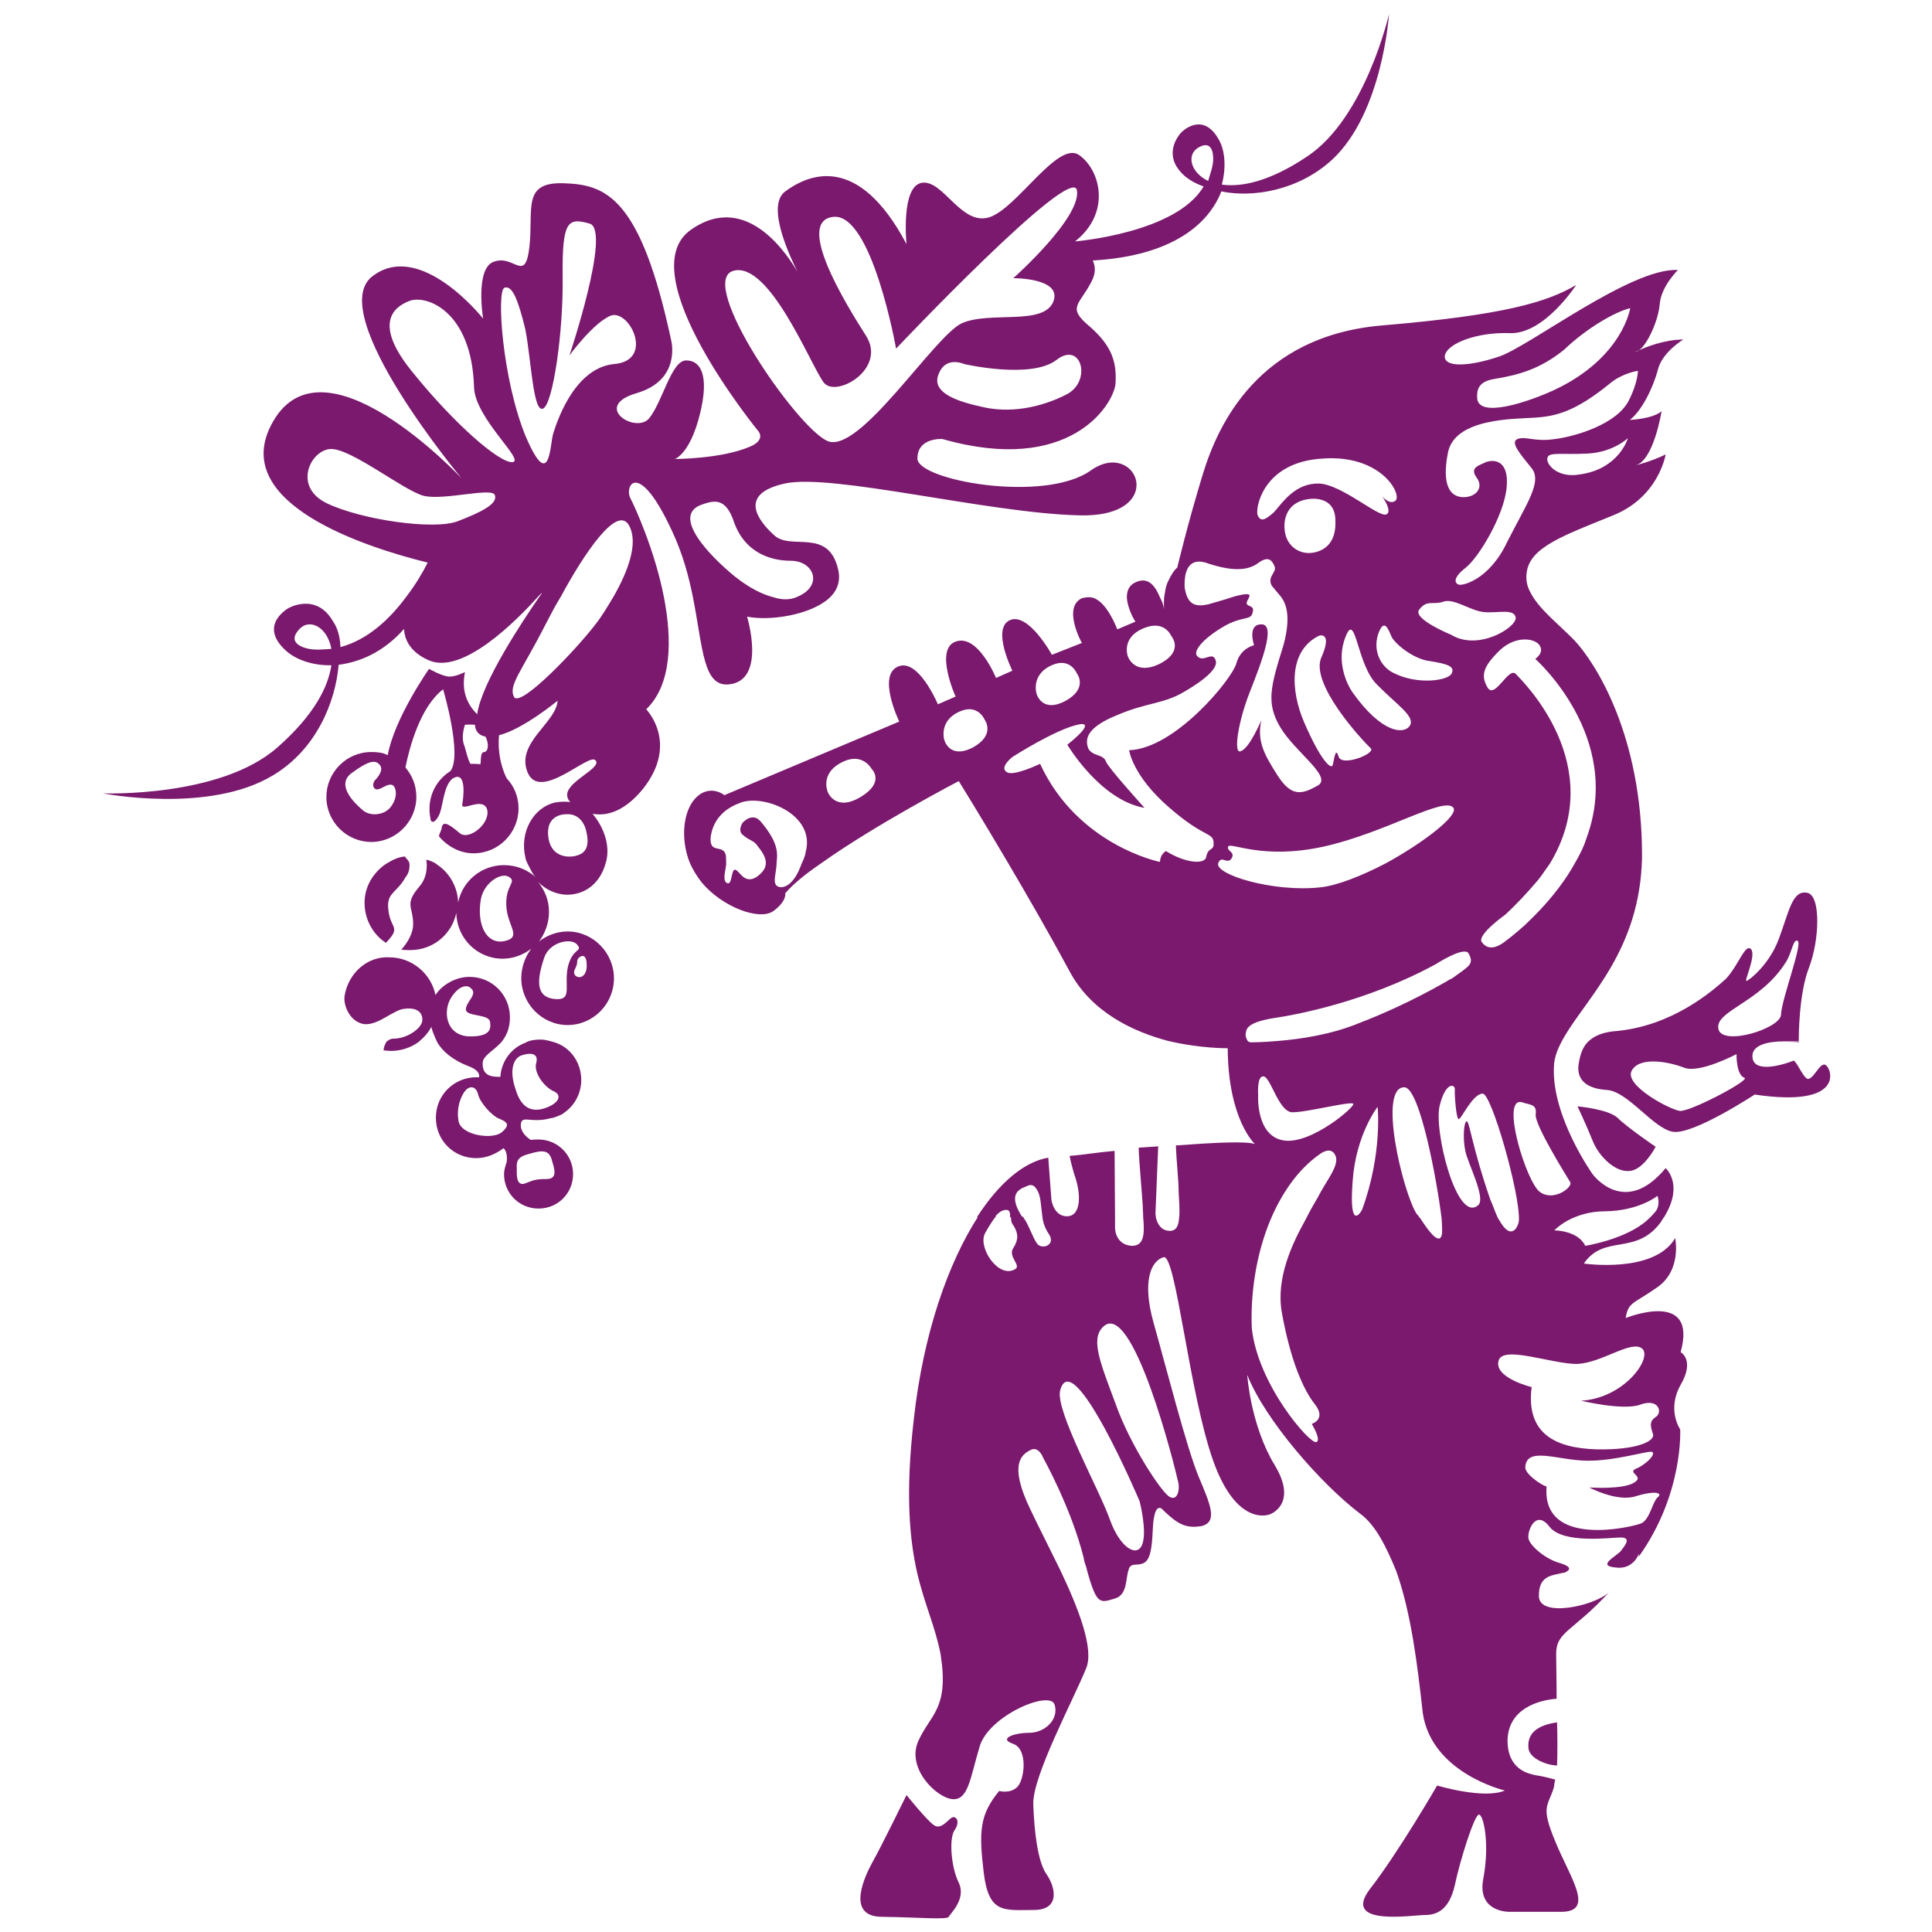 <?xml version="1.0" encoding="UTF-8"?>
<!-- Generator: Adobe Illustrator 25.2.1, SVG Export Plug-In . SVG Version: 6.00 Build 0)  -->
<svg xmlns:cc="http://creativecommons.org/ns#" xmlns:dc="http://purl.org/dc/elements/1.1/" xmlns:rdf="http://www.w3.org/1999/02/22-rdf-syntax-ns#" xmlns:svg="http://www.w3.org/2000/svg" xmlns="http://www.w3.org/2000/svg" xmlns:xlink="http://www.w3.org/1999/xlink" version="1.1" id="svg2" x="0px" y="0px" viewBox="0 0 566.9 566.9" style="enable-background:new 0 0 566.9 566.9;" xml:space="preserve">
<style type="text/css">
	.st0{fill:#7A196D;}
</style>
<g id="g10" transform="matrix(1.333,0,0,-1.333,0,793.701)">
	<g id="g12">
		<g>
			<g>
				<g id="g14">
					<g id="g28" transform="translate(345.549,380.288)">
						<path id="path30" class="st0" d="M47.9-14.2c1.3,0,2.6-0.1,2.6-0.1s0,0,0,0.1H47.9z M56.3-19.3c-1.1,0.7-2.4-2.6-3.6-3        c-1.1-0.7-2.9,4.5-3.6,3.9c-0.7-0.3-8.8-3.3-8.9,1c-0.1,2.6,3.7,3.3,6.8,3.3h3.4c0,1.1,0,10.3,2.2,16.1        C55,8.1,55.3,18,52.3,18.6c-3.3,0.7-4-4-6.2-9.9c-2-5.7-6.5-9.3-7.2-9.5c-0.6-0.1,2.2,5.6,1,7c-1.3,1.3-2.6-3.3-5.5-6.5        c-3.3-3-11.9-10.3-23.9-11.5C7.3-12,5.3-12.9,4-14.2l0,0c-1.1-1.1-1.7-2.7-2-4.6c-0.7-3.7,1.6-5.7,6.2-6        c4.6-0.3,10.2-8.5,14.5-9.2c4.5-0.7,18,8.2,18,8.2C60.9-28.8,57.6-19.9,56.3-19.3 M32.7-11.3c-0.7,4,9.3,5.7,14.9,14.7        c1.3,2,1.6,5.3,2.6,4.6c1-0.9-3.6-12.9-3.7-16.2C46.4-11.3,33.4-15.3,32.7-11.3 M24.2-29.4c-2.2,0.3-12.2,5.6-10.6,8.8        c1.7,3.3,8.3,2,11.6,0.7c3.4-1.3,11.5,3,11.5,3s-0.1-4.5,1.7-5.2C40.2-22.4,26.4-29.7,24.2-29.4 M13.3-42.6        c3,0.3,5.6,5.3,5.6,5.3S12.6-33,10.6-31s-8.9,2.6-8.9,2.6s1.9-4,3.3-7.5C6.4-39.5,10.2-43.1,13.3-42.6 M-2.8-173.5        c0.1,2.7,0.1,6.2,0,9.5c-4.3-0.6-6.6-2.4-6.3-5.6C-9-171.8-5.4-173.4-2.8-173.5 M15.2,138c-0.1-0.1-0.6-0.3-0.7-0.3        S14.6,137.8,15.2,138c1.9,1.3,4.3,6.6,4.6,10.2c0.3,3.9,4,7.5,4,7.5c-10.3,0.6-32.9-17-39.5-19.1c-6.6-2.2-12.2-2.4-11.8,0.3        c0.6,2.7,7.2,5.2,14.5,4.9c7.5-0.1,14.4,10.6,14.4,10.6c-6.3-3.7-15.5-6.6-42.7-8.9c-27.2-2.3-36.1-21.8-39.4-32.5        s-5.7-20.8-5.7-20.8s-0.9-0.6-2-3c-0.6-1.1-0.7-2.6-0.9-3.6l0,0c-0.1-1.6,0-2.7,0-2.7s-0.1,1.3-0.9,2.7l0,0        c-0.9,2.2-2.4,4.7-5.3,3.4c-1.6-0.7-2-2-2-3.4l0,0l0,0l0,0l0,0c0.1-2,1.3-4.5,1.9-5.3l-4-1.7c-0.3,0.7-2.4,6.2-5.5,7h-0.9h0.9        c-0.6,0.1-1,0.1-1.6,0l0,0c-0.1,0-0.3-0.1-0.6-0.1c-4.5-2-0.1-9.9-0.1-9.9L-114,71c0,0-5.2,9.5-9.3,7.6        c-4-1.9,0.6-11.1,0.6-11.1l-3.6-1.6c0,0-4,9.8-8.9,8c-4.7-1.7,0-12.1,0-12.1l-3.9-1.7c0,0-4.3,10.3-8.8,8.3        c-4.6-2,0.3-12.1,0.3-12.1l-38.5-16.2c0,0-2.4,2-5.2,0.3c-4-2.6-4.6-9.8-2.4-15.2l0,0c0.7-1.6,1.6-3,2.6-4.3        c4.6-5.5,12.8-8.5,15.8-6.3s2.6,3.9,2.6,3.9c1.7,2,4.5,4.3,7.9,6.6l0,0c11.9,8.5,30.3,18.1,30.3,18.1s4.9-7.9,10.9-18.1l0,0        c4.3-7.3,9.2-15.8,13.4-23.6C-105.4-7.7-96-12-88.4-14l0,0c7.2-1.7,13.1-1.6,13.1-1.6c0.1-15.8,6-21.1,6-21.1        c-2,0.7-9.1,0.3-17.4-0.3c0.1-3.4,0.6-7.6,0.6-10.2c0.1-2,0.3-4.3,0.1-5.7l0,0c-0.1-1.9-0.7-3-2.2-2.9        c-1.9,0.1-2.6,1.7-2.9,2.9l0,0c-0.1,0.7-0.1,1-0.1,1l0.6,14.7l-4.3-0.3c0.1-3.3,0.7-9.5,0.9-12.8c0-0.9,0.1-1.7,0.1-2.6l0,0        c0.3-3.4,0.3-6.3-2.6-6.2c-3.6,0.3-3.6,3.9-3.6,3.9v2.2l-0.1,14.8c-3.6-0.3-7-0.9-9.9-1.1c0.3-1.6,0.7-2.9,1-4        c1.6-4.3,1.6-9.3-1.6-9.3c-2.9,0-3.4,3.6-3.4,3.6l-0.7,9.3c-5.3-0.9-10.8-5.5-15.7-13.1h3.9c0.7,0.9,1.6,1.6,2.4,1.6        c1,0.1,1-0.7,1-1.6h2.7c-3.4,5.2-0.6,6.2,0.9,6.8c1.3,0.7,2,0,2.6-1.3c0.6-1.3,0.6-3.4,0.9-5.3l0,0c0.1-1.3,0.6-2.6,1.3-3.7        c1.9-2.6-1.3-3.7-2.4-2.4c-1,1.3-2,4.5-3,5.7c0,0.1-0.1,0.1-0.1,0.3h-2.7c0-0.7,0-1.3,0.6-2c1-1.7,1.1-3-0.1-4.9        c-1.3-1.9,2-3.9,0.3-4.7c-3.6-2-8.2,4.9-6.5,8c0.9,1.6,1.7,2.9,2.4,3.7h-3.9c-6.6-10.2-12.1-25.7-14.2-44.7        c-1.9-16.5-0.9-26.4,0.7-33.6l0,0c1.7-7.3,4-11.9,5.2-18.1c1.9-12.1-2.2-13.1-4.9-19.1c-2.7-6,4-12.5,7.5-12.8s3.9,4.6,6,11.6        c2,6.8,15.5,12.5,16.5,9.2s-2.2-6.2-5.6-6.2s-6.8-1.3-3.6-2.4c3.4-1.1,2.6-7.9,1-9.5s-4-0.9-4-0.9c-4.3-5.2-4.5-8.9-3.4-18        s4.5-8.2,10.8-8.2c6.3-0.1,4.9,5.2,3,7.9c-1.9,2.7-2.7,9.3-2.9,15.5c-0.1,6.2,8.8,22.8,11.6,29.7c1.9,4.3-1.7,13.4-5.7,21.8        l0,0c-2.4,4.9-4.9,9.8-6.6,13.4c-4.7,9.8-1.9,11.9,0,12.9c1.9,1.1,2.9-1.7,2.9-1.7s6.2-11.1,8.9-22c0.1-1,0.6-1.9,0.7-2.6l0,0        c2.2-8,2.9-7.3,6.3-6.3c2.7,0.9,2.2,4.5,2.9,6.3c0.1,0.7,0.7,1.1,1.3,1.1c2.7,0.1,3.7,0.6,4,7.6c0.3,7.3,2.4,4.3,2.4,4.3        c2.9-2.7,4.6-4,8.3-3.4c3.7,0.9,2,4.7-0.6,10.9c-2.6,6.2-7.3,24.6-9.9,33.8c-2.6,9.2-0.6,13.7,2.2,14.5        c2.7,0.7,5.6-29.9,10.9-44.8c5.3-14.9,12.5-11.8,12.5-11.8s6.3,2.2,1,10.9c-5.3,8.8-6,19.8-6,19.8c3.9-9.9,16.2-24,24.9-30.6        c3.3-2.4,5.7-7.2,7.9-12.6l0,0c3.3-9.2,4.7-21.1,5.7-30C-31.4-175-14.3-179-14.3-179c-4.6-2-14.9,1.1-14.9,1.1        s-8.5-14.7-14.8-22.8c-6.3-8.3,9.3-5.7,12.2-5.7c2.7,0,5.3,1.3,6.5,6.6c1.1,5.3,4.3,15.5,5.3,15.5s2.4-6.3,1-13.9        c-1.6-7.6,5.6-7.5,5.6-7.5h11.5c7.6,0,1.9,7.6-1.3,15.5c-3.3,7.9-1.6,7.6-0.3,11.9c0.1,0.6,0.1,1,0.3,1.7        c-2.2,0.6-2.7,0.7-4.5,1c-1.1,0.3-6,1-6,7.6c0.1,7,6.8,8.9,10.8,9.2c0,4-0.1,7.9-0.1,9.9c0,4.9,3.7,4.9,11.6,13.5        c-3.3-3-15.2-5.6-15.4-0.9c-0.1,4.7,2.9,4.6,5.2,5.2c0.3,0,0.7,0.1,0.9,0.3l0,0c1.1,0.6,0.6,1.3-1.9,2        c-2.9,0.9-6.2,3.7-6.5,5.3s1.6,6.5,4.6,2.6s13.5-2.4,15.7-2.4c2.4,0,1-1.7,0.1-2.9s-5.5-3.3-1.3-3.7c4-0.6,5.2,3,5.2,3v-0.6        c9.9,13.9,9.1,28,9.1,28s-3,4.3,0.1,9.8c3.2,5.5,0,7.2,0,7.2C28.3-68.5,12.3-75,12.3-75c0.6,3.6,1.6,3,7,6.8        s3.9,10.8,3.9,10.8C18.6-65.3,3.1-63,3.1-63c4.5,6.6,11.5,1.6,17,9.2c0.3,0.6,0.7,1,1,1.6l0,0c3.9,6.8,0,10.2,0,10.2        C12-53,5-43.3,5-43.3s-8.9,12.5-8.5,23.4c0,2.4,1,4.6,2.4,7l0,0c5.2,8.8,16.5,19,17,39.1l0,0c0,0.1,0,0.6,0,0.7        C15.9,53.2,5.7,69.2,1,74.2c-3.6,3.7-8,7-9.8,10.8l0,0c-0.6,1.1-0.9,2.6-0.7,4c0.6,5.7,8.3,8.3,18.8,12.6        c10.3,4,11.8,13.5,11.8,13.5c-3.3-1.6-6.6-2.4-6.6-2.4c4,1.1,5.7,11.9,5.7,11.9c-2-1.7-7-1.9-7-1.9c2.6,1.9,5.2,7.2,6.2,11.1        c1,3.9,5.6,6.6,5.6,6.6C20.9,140.4,16.6,138.7,15.2,138 M-94.7-115.3c0,0,1.7-6.5,0.6-9.5s-4.9-0.9-7.2,5.6        c-2.3,6.5-11.9,23.7-10.9,28.2C-109.5-80.4-94.7-115.3-94.7-115.3 M-86.3-110.7c0.6-1.9,0-4.6-1.7-3.7        c-1.7,0.7-8.8,11.5-11.9,20.3c-3.3,8.9-5.6,14.2-3,17C-96.3-69.9-86.7-108.7-86.3-110.7 M-168.2,27.6c-0.1-1-0.6-1.9-0.9-2.6        l0,0c-2-5.7-4.9-5.6-5.6-4.7c-0.7,0.9,0,2.6,0.1,4.7l0,0c0,0.6,0.1,1,0.1,1.7c0.1,2.9-2,5.7-3.6,7.6c-1.9,2.2-4-0.3-4-0.3        s-1.1-1.6,0-2.6c1.9-1.6,2.4-1.1,3.4-2.6c1.3-1.6,1.9-2.9,1.7-4l0,0c-0.1-1-0.9-1.9-2-2.7c-2.7-1.7-3.7,1.3-4.7,1.6        c-1,0.1-0.6-3.7-1.9-2.9c-0.9,0.6-0.3,2.4-0.1,4l0,0c0,0.7,0,1.6-0.1,2.2c-0.7,2.4-3.7,0-3.3,4c0.6,4,3.3,6.2,6.2,7.3        C-177.9,40.6-165.9,36-168.2,27.6 M-156.1,39.7c-5.5-3.3-7.2,1-7.2,1s-2,4.3,3.4,6.8c4.3,2,6.2-1.6,6.2-1.6        S-150.6,43-156.1,39.7 M-131.4,50.6c-5.2-2.7-6.3,1.7-6.3,1.7s-1.3,4.3,3.6,6.3c3.9,1.6,5.3-1.9,5.3-1.9        S-126.3,53.4-131.4,50.6 M-4.9,114.4c0.3,1.3,3.3,0.6,8.9,0.9c5.6,0.3,8.8,3.4,8.8,3.4s-1.9-6.8-10.6-8        C-2.8,109.8-5.4,113.1-4.9,114.4 M1.1,25.1c-2.7-4.9-6.6-9.5-11.1-13.7c0,0-2.2-2-4.5-3.7c-2.4-1.7-3.9-1.3-4.9,0.1        c-1,1.6,5.2,6,5.2,6c2.6,2.4,4.9,4.9,7.2,7.6c0.9,1.1,1.7,2.4,2.6,3.6l0,0c13.1,21.7-6,40.2-7.5,41.8c-1.6,1.6-4.6-5.7-6.2-3        c-1.6,2.7-0.9,4.7,2.7,8.2c3.6,3.4,7.9,2.6,8.8,1c1-1.6-1-2.9-1-2.9S11.9,52.9,3.7,30.7C3,28.5,2.1,26.8,1.1,25.1z         M-28.6-28.1c1.3,5.2,3.4,4.6,3.3,3.4c-0.1-1,0.3-6.8,0.9-6.5c0.7,0.3,3,5.5,5.2,5.6c1.9,0.3,8.3-22.1,8-27.9l0,0v-0.1        c-0.1-1.1-1.6-4.7-4.3,0.1l0,0c-0.7,1-1.1,2.6-2,4.6c-4,11.5-4.6,17.4-5.2,17.2c-0.6-0.1-0.9-3.6-0.3-6.5        c0.6-2.9,4.5-10.2,2.9-11.9C-24.9-54.5-30.1-33.3-28.6-28.1 M0.1-45.1c0.6-1.1-3.6-4.3-6.6-2.2c-3,1.9-8.9,21.1-4,19.8        c1.6-0.6,3.3-0.3,3-2.6C-7.9-32.3-0.6-43.9,0.1-45.1 M-3.4-55.7c0,0,1,1.1,3,2.2l0,0c1.9,1,4.6,2,8.2,2        c7.5,0.1,11.5,3.4,11.5,3.4s0.7-1.7-0.3-3.3c-0.6-0.7-1.1-1.3-1.9-2l0,0c-4.7-4.3-13.7-5.7-13.7-5.7        C1.8-55.7-3.4-55.7-3.4-55.7 M18.9-96.8c-1.6-1-1-2.4-0.6-3.7c0.6-1.6-3.6-3.6-12.5-3.4c-8.9,0.3-15.5,3.4-14.2,13.7        c0,0-8.2,2-7.3,5.7c0.7,3.7,11.9-0.7,17.4-0.6c5.5,0.3,11.8,5.3,14.2,3.4c2.4-1.9-3.7-10.9-13.4-11.5c0,0,9.1-2.2,12.9-0.9        C19.6-92.5,20.5-95.8,18.9-96.8 M-9.8-108c0.1,4.9,7,1.7,13.5,1.6s13.9,2.4,14.5,1.9c0.7-0.7-1.7-2.9-3.7-3.7        c-1.9-0.9,2-1.6-0.3-3c-2.4-1.6-9.9-1.1-9.9-1.1s6.2-3.3,10.3-1.9c4.3,1.3,6,0.7,4.7-0.3c-1.1-1-1.7-4.9-3.6-5.7        s-22-5.6-20.8,8.2C-4.9-112.5-9.5-109.9-9.8-108 M-36.4-24.2c3.4-0.1,7.2-20.7,8.2-29l0,0c0.1-1.6,0.1-2.6,0.1-3        c-0.3-3-2.6-0.3-4.7,3l0,0c-0.3,0.3-0.6,0.9-0.9,1.1C-36.8-47.2-42.3-24.1-36.4-24.2 M-47.8-44.9c0.7,10.3,5.5,16.4,5.5,16.4        s1.1-10.3-3.4-22.6C-46.3-52.3-48.6-55.4-47.8-44.9 M-63-35.9c-6.2,1-5.6,10.1-5.6,10.1s-0.3,4,1.1,4c1.6,0.1,3.3-7.6,6.3-7.9        c3-0.1,12.5,2.4,13.5,1.9C-46.7-28-56.8-36.9-63-35.9 M-65.9-53.4L-65.9-53.4c2.4,5.7,6,11.1,10.9,14.5c0,0,2.4,1.9,3.4-0.3        c1-2.2-2-5.5-3.9-9.3c-0.6-1-1.6-2.7-2.7-4.9l0,0c-2.9-5.2-6.5-12.8-5.2-20.3c1.9-10.6,4.7-17,7.3-20.3        c2.6-3.3-0.7-4.3-0.7-4.3s2.2-3.6,1-4c-1.3-0.6-12.9,12.6-14.2,25.1C-70.3-70.1-69.2-61.3-65.9-53.4 M-71.3-12.2        c0.1,1,0.6,2.4,6.6,3.3c4,0.6,19.8,3.4,35.2,11.8c0,0,6.2,4,7.2,2.4c1.3-2.4,0.3-2.7-3.7-5.6l-0.3-0.1l-1-0.6        C-35-5.4-42-8.4-46.2-10c-6.2-2.6-13.1-3.6-18-4l0,0c-3.3-0.3-5.6-0.3-6-0.3c-0.1,0-0.6,0.1-0.7,0.3l0,0        C-71.2-13.6-71.5-12.7-71.3-12.2 M-77.4,25.1c0.7,1.9,1.9-0.3,2.9,1c1,1.6-1.1,1.6-0.7,2.7c0.6,1,7.6-3,21.1,0        s26.6,11.2,28.5,8.5c1.1-1.7-6.5-7.6-14.9-12.2l0,0c-5.2-2.7-10.6-4.9-14.5-5.3C-65.3,18.7-78.1,22.6-77.4,25.1        C-77.4,24.9-77.4,24.9-77.4,25.1L-77.4,25.1z M-43.9,50.5c1.6-1.1-6.3-4.3-7-1.9c-0.7,2.4-1-1-1.3-1.9c-0.3-1-2.6,0.9-6.3,9.5        c-3,7-3.4,15.7,3.3,19c0,0,3,1,0.6-4.6C-57.5,64.9-45.7,52.2-43.9,50.5 M-57.2,93.4c-2.9-0.1-5.5,2-5.6,5.6        c0,0-0.6,5.6,5.5,6.3c0,0,5.6,0.9,5.7-4.6C-51.3,95.3-54.4,93.6-57.2,93.4 M-49.3,75.1c2.2,5.5,2.4-6.2,6.8-10.6        c4.5-4.6,8.5-7,7.3-9.1c-1.3-2-6.2-1.7-12.6,7.3C-49,64.4-51.6,69.6-49.3,75.1 M-111.1,60.8c-5.2-2.7-6.3,1.7-6.3,1.7        s-1.3,4.3,3.6,6.3c3.9,1.6,5.3-1.9,5.3-1.9S-105.9,63.6-111.1,60.8 M-90.3,69c-5.6-2.7-7,1.7-7,1.7s-1.6,4.3,3.9,6.3        c4.3,1.6,5.7-1.9,5.7-1.9S-84.8,71.8-90.3,69 M-68.6,91.2c2.2,1.6,3,0.7,3.6-0.7c0.6-1.4-1.7-2.2-0.6-4.3        c0.6-0.7,1.1-1.3,2-2.4l0,0c1.3-1.7,2.2-4.6,0.6-10.6c-2.9-9.3-3.9-12.8-0.7-18.2c3.3-5.5,11.6-10.9,8.2-12.8        c-3.4-1.9-5.7-2.6-8.8,2.2c-3,4.7-4.6,7.6-3.6,12.2c0,0-2.6-6.2-4.5-6.8c-1.7-0.9-0.7,6.3,2,13.1c2.6,6.6,5.7,14.7,2.6,14.8        c-3.3,0.1-1.7-4.6-1.7-4.6s-3-0.6-3.9-4c-0.9-3.4-13.5-18.8-23.6-19.1c0,0,0.7-5.6,8.8-12.6c8-7,9.8-5.3,9.8-8        c0-1.6-1.1-0.7-1.6-2.7c-0.1-2-4.6-1.6-8.9,1.1c0,0-1.3-0.7-1.3-2.4c0,0-18.1,3.6-26.4,21.6c0,0-5.6-2.7-7.2-1.9        c-2,1,1.1,3.4,1.1,3.4s9.8,6.3,14.8,7.2c0,0,4,0.9-2.7-4.5c0,0,7.2-12.2,17-13.9c0,0-8,8.8-8.5,10.2c-0.6,1.7-3,1.1-3.9,2.9        c-0.7,1.9-0.6,4.5,6.3,7.3c6.8,2.9,10.2,2.4,14.9,5.2c4.6,2.7,7.6,5.3,6.8,7c-0.7,1.9-2.6-0.6-3.9,0.7c-1.3,1,1.1,3.9,5.5,6.5        c4.3,2.6,6.3,1.3,6.6,3.3c0.6,2-2.4,0.7-0.9,3c0,0.1,0.1,0.1,0.1,0.3l0,0c0.6,1-1.3,0.7-3.7,0l0,0c-1.7-0.6-3.7-1.1-5.3-1.6        c-2.7-0.6-3.9,0.1-4.6,1.6l0,0c-0.3,0.7-0.6,1.7-0.6,2.7c0,2.7,0.7,6.5,5.5,4.6C-74,89.3-70.7,89.6-68.6,91.2 M-38.4,104.9        c-1.3-1-2.9,1-2.9,1s2.4-3.4,0.9-4c-1.7-0.7-9.8,6.6-14.8,6.8c-5.2,0.1-7.9-4-9.9-6.3c-2.2-2-3-2-3.6-0.7        c-0.6,1.3,1,11.8,14.4,12.5C-41.3,115.1-36.8,106.1-38.4,104.9 M-30.7,69.6c3.6-0.6,5.5-1.1,4.7-2.7        c-0.7-1.6-7.5-2.6-12.8,0.1c-2.7,1.3-4.6,4.7-3.4,8.5c1.3,3.7,2.2,1.3,3-0.6C-38.1,73-34,69.9-30.7,69.6 M-18.9,80.4        c3-0.3,6.8,0.9,7-1.3c0-2.2-8.3-7.3-14.2-3.7c0,0-8.8,3.6-7,5.6c1.7,2.2,3,0.9,5.3,1.7S-21.9,80.7-18.9,80.4 M13.3,147.3        c0,0-1.6-10.9-16.7-18c-5.6-2.6-17-6.5-17-1.6c0,1.3,0,3.4,3.7,4c5.5,0.9,10.2,2.2,15.5,6.5C3.8,143,10.2,146.6,13.3,147.3         M15,133.5c0,0,0-2.6-2-6.5c-2.6-5.2-11.6-7.9-16.2-8.5c-4.6-0.7-6.5,0.7-8.3,0c-1.7-0.7,0.6-3.3,3-6.3c2.6-3-1-7.9-5.3-16.4        c-4-8.5-10.2-9.8-10.8-9.3c-0.6,0.3-1.3,1.3,1.6,3.6c2.9,2.2,8.5,11.5,9.1,17.7c0.6,6.3-3,6.2-4.6,5.6c-1.3-0.7-3.7-1.1-2-3.4        c1.6-2.2-0.1-4.3-2.9-4.3s-4.9,2.4-3.4,9.9c1.6,7.5,14.5,7.3,19.1,7.6c4.6,0.3,8.9,1.3,16.5,7.5C11.7,133.1,15,133.5,15,133.5         M-52.3,180c11.1,10.3,12.5,32,12.5,32s-5.2-22.8-18-31.3c-8.2-5.5-14.4-6.8-18.8-6.2c1,3.7,0.7,7.5-0.6,9.8        c-3.6,6.6-8.3,1.7-8.3,1.7s-4.5-4.5,0.3-9.2c1-1,2.6-2,4.6-2.7c-6-10.3-28.3-12.1-28.3-12.1c8,6.3,5.6,15.7,0.9,19        c-4.7,3.3-13.7-11.8-19.8-13.7c-6.2-1.9-10.1,8.3-14.8,7.6c-4.7-0.7-3.4-13.5-3.4-13.5c-10.8,20.4-21.8,15.2-26.7,11.6        c-4.5-3.3,1.6-15.4,2.7-17.7c-1.6,2.7-10.8,18.1-23.4,9.3c-13.8-9.5,14.8-44.4,14.8-44.4s1.7-1.9-1.9-3.4        c-6.3-2.7-16.5-2.7-16.5-2.7s3.3,1,5.5,9.8c2.2,8.8,0.1,11.9-3,11.9c-3.3,0-5.2-9.2-8.2-12.8c-3-3.4-12.6,2.7-2.7,5.6        c9.9,2.9,7.6,11.6,7.6,11.6c-6.8,31.8-14.5,34.3-23.7,34.6c-9.2,0.3-6.6-5.7-7.5-13.9c-0.9-8.2-3.3-1.9-7.6-3.3        c-4.5-1.1-2.6-12.6-2.6-12.6s-13.8,17.5-24.4,9.3c-10.6-8.2,19.7-44.5,19.7-44.5s-31.2,33.5-42.1,11.5        c-8.5-17.1,20.8-26.6,34.6-30c-1.1-2.2-2.7-4.9-4.7-7.5l0,0c-3.6-4.9-8.5-9.5-14.5-11.1c-0.1,2.4-0.7,4.3-1.6,5.6        c-3.7,6.5-9.8,3-9.8,3s-6.8-3.7-0.7-9.3c2-1.9,5.7-3.4,10.1-3.3c-0.7-4.7-3.7-10.9-11.9-18.1c-12.6-11.1-38.4-10.1-38.4-10.1        s23.4-4.6,37.5,4c9.5,5.7,13.7,16.1,14.4,24.3c4.6,0.6,9.8,2.7,14.4,7.9c0.1-2.7,1.7-5.2,5.2-6.8c7.5-3.7,19.8,8.9,24.3,13.9        l0,0c1,1.1,1.1,1.1,0.3,0l0,0c-3.6-5.2-12.8-19-13.7-25.9c-1.9,1.9-3.6,4.7-2.7,9.3c0,0-1.9-1-3.4-1s-4.5,1.7-4.5,1.7        s-7.6-10.8-9.1-19c-1.1,0.6-2.4,0.7-3.6,0.7c-5.5,0-9.9-4.5-9.9-9.9c0-5.5,4.5-9.9,9.9-9.9s9.9,4.5,9.9,9.9        c0,2.6-0.9,4.7-2.4,6.5c0.9,4.5,3.3,13.4,8.3,17.2c0,0,4.3-14.5,1.6-18c-2.7-1.7-4.6-4.7-4.6-8.3c0-0.9,0.1-1.7,0.3-2.6        c0.6-0.9,1.6,0.6,2,1.7c0.7,2,0.9,6,2.7,7.5c3.4,2.2,2.4-4.7,2.2-5.7c-0.1-1.6,4.6,1.9,5.5-1.1c0.7-3-3.9-6.8-6-5.2        c-2,1.7-3.7,3-4,1.3c-0.1-0.9-0.6-1.3-0.6-2c1.9-2.2,4.6-3.7,7.6-3.7c5.5,0,9.9,4.5,9.9,9.9c0,2.6-1,4.9-2.6,6.6        c0,0-2.2,3.9-1.7,9.5c5.3,1.3,12.9,7.6,12.9,7.6c-0.3-4.9-9.3-9.3-6.6-15.8s13.4,4.3,14.9,2.7c1.7-1.6-6-4.5-6.2-7.5        c0-0.6,0.1-1.1,0.7-1.7c-1,0.1-2.2,0.1-3.3-0.1c-4.9-1.1-7.9-6.6-6.6-12.1c0.1-0.6,0.3-1,0.6-1.6l0,0c0.6-1.1,1-2.2,1.9-3        c-1.9,1.9-4.5,2.9-7.2,2.9c-4.9,0-9.1-3.4-10.1-8.2c-0.1,3.4-1.9,6.5-4.6,8.3l0,0c-0.7,0.6-1.6,0.9-2.4,1.1        c0-0.3,0.1-0.7,0.1-1.1l0,0c0-1.6-0.3-3.3-1.7-4.9c-3.3-3.9-1.3-4.3-1.3-8.2c0-1.9-1.1-3.9-2.6-5.6c0.7-0.1,1.3-0.1,2-0.1        c4.9,0,9.1,3.4,10.1,8.2c0.1-5.6,4.6-10.1,10.2-10.1c2.4,0,4.6,0.9,6.3,2.2c-1.3-1.7-2.2-4-2.2-6.5c0-5.6,4.6-10.3,10.2-10.3        c5.6,0,10.2,4.6,10.2,10.3c0,5.6-4.6,10.3-10.2,10.3c-2.4,0-4.6-0.9-6.3-2.2c1.3,1.7,2.2,4,2.2,6.5c0,2.6-0.9,4.7-2.4,6.6        c2.2-2.2,5.3-3.3,8.3-2.6c3.3,0.7,5.6,3.3,6.5,6.5l0,0c0.6,1.7,0.6,3.7,0.1,5.6c-0.6,2.2-1.6,3.9-2.9,5.5        c3.3-0.6,7.2,0.7,11.1,5.5c8,10.1,0.7,17.5,0.7,17.5c5.7,5.5,5.7,15.4,3.9,24.7l0,0c-2,10.3-6.5,20.1-7.3,21.6        c-1.6,2.7,1.6,9.3,9.2-7.3c2.2-4.7,3.6-9.8,4.5-14.4l0,0c2.2-11.1,2.2-19.8,8-19.1c8.2,0.9,3.9,14.9,3.9,14.9        c4.9-1,13.8,0.3,18,4l0,0c1.9,1.7,2.7,3.9,2,6.6c-2.2,8.9-10.2,4-13.9,7.2c-3.7,3.3-8.2,9.2,2.2,11.5s44.7-6.5,64.7-7        c20-0.6,12.9,17.1,2.7,9.9c-10.2-7.3-38.2-2.2-38.2,2.6c0,4.7,5.5,4.3,5.5,4.3c28-8,37.6,7.5,38.1,12.1        c0.3,4.6-0.6,8.2-5.6,12.6c-5.2,4.3-2.4,4.7,0.3,9.9c1,1.9,0.9,3.4,0.3,4.7c17.7,1,25.6,8.2,28.3,15.2        C-69.9,171.6-59.8,173.1-52.3,180 M-218.5,3.4c0,1.1,1.1,1.3,1.1,1.3s1,0.3,1-2c0.1-2.4-1.6-3.3-2.6-2.2        C-219.6,1.5-218.5,2.1-218.5,3.4 M-225.8,4.2c1.1,3.6,6,4.6,7.3,3c1.3-1.6-0.9-0.6-2-4.7c-1-4.3,1.1-7.5-2.7-7.3        C-227.4-4.5-227.6-1.2-225.8,4.2 M-234.1,15.9c0.1-4.5,3.6-7-0.3-7.9s-6.3,3.3-5.3,9.2c0.7,3.7,4.5,6,6.2,4.9        C-231.7,21-234.3,20.3-234.1,15.9 M-218.6,26.8c-2-0.6-6-0.3-6.3,4.6c-0.3,4.9,4.3,4.5,4.3,4.5s2.7,0.3,3.9-3        C-215.6,29.2-216.4,27.4-218.6,26.8 M-259.4,37.7c-1.3-2-4.6-2.4-6.3-0.9c-1.9,1.6-6,5.6-2.4,8.2c3.7,2.7,5.2,3,6.2,1.7        c1-1.3-1.1-3.3-1.1-3.3s-0.9-1.1,0-1.9c0.9-0.6,2.4,1.1,3.6,0.9C-258.4,42.3-257.8,39.9-259.4,37.7 M-238.9,49.6        c-1,0-0.7-1.7-0.9-2.7c-0.7,0.1-1.3,0.1-2.2,0.1c-0.6,1-0.9,2.6-1.3,3.9c-0.9,2,0.1,4.7,0.1,4.7s0.9,0.1,2.2,0        c0-0.3,0.1-0.6,0.1-0.7c0.3-1.1,1.1-1.7,2.2-1.9C-237.9,51.6-238,49.8-238.9,49.6 M-272.6,72.3c-1.6-0.1-3.3-0.3-4.9,0        c0,0-5.7,0.9-1.9,4.6C-277.2,78.9-273.5,77.1-272.6,72.3 M-236.6,106.1c0.6-1.9-3-3.7-8.2-5.7c-5.2-2-21.3,0.3-28.9,4        c-7.5,3.7-3.4,11.8,1,11.9c4.5,0.1,16.1-9.2,20.4-10.3C-247.8,104.9-237,108-236.6,106.1 M-232.8,113.4        c-2.9-0.1-12.6,8.3-21.6,19.4c-9.1,10.9-4.7,14.7-1,16.1c3.7,1.4,13.7-2.2,14.2-19C-241,123-229.7,113.6-232.8,113.4         M-210.4,135c-9.1-0.9-12.9-13.8-13.4-15.4c-0.7-2.4-0.7-12.9-6-0.6c-5.2,12.6-6.5,32.2-4.7,32.8c1.7,0.6,3-2.6,4.6-9.2        c1.3-6.8,1.7-18.4,3.9-17.4c2.2,1,4.5,17.1,4.3,29.2c-0.1,12.1,1.1,12.9,6,11.5c4.7-1.6-4.5-29-4.5-29s5.3,7.3,9.2,8.8        C-206.8,146.9-201.5,135.7-210.4,135 M-207.1,99.5c2.2-3.9-0.3-10.3-3.4-15.7l0,0c-1.3-2.2-2.7-4.5-3.9-6        c-4-5.3-16.5-18.5-18-16.1c-1.3,2.6,1.6,5.5,7,16.1c1,1.9,2,3.9,3.3,6l0,0C-216.9,93.4-209.7,104.1-207.1,99.5 M-171.5,91.7        c5.2,0,7.3-5.6,1.3-8l0,0l0,0c-1.6-0.7-3.4-0.6-5.2,0l0,0c-5.2,1.3-10.1,6-10.1,6s-13.1,11.1-6,14.2c3,1.1,5.7,2,7.6-3.9        C-181.7,94-176.6,91.7-171.5,91.7 M-138.8,133.1c1.6,3.7,5.5,1.9,5.5,1.9s14.7-3.4,20.3,0.9c5.5,4.3,7.9-4.7,2.2-7.6        c-5.7-2.9-12.6-4.3-19.1-2.6C-136.7,127.2-140.6,129.4-138.8,133.1 M-122.5,153.9c0,0,10.9,0.1,8.8-5.2        c-2.2-5.3-13.9-2-20.1-4.7c-6.2-2.9-22.7-29.2-29.7-25.9s-28.6,34.9-20.7,37.4c8,2.4,17.2-21,20-24.6c2.7-3.4,13.9,3,9.3,10.3        c-4.6,7.2-15.7,25.3-7.2,26.2c8.5,0.9,13.8-29,13.8-29s38.5,40.7,39.8,34.9C-107.4,167.3-122.5,153.9-122.5,153.9         M-78.5,179.8c-0.1-1.6-0.7-3-1.1-4.5c-3.9,1.9-4.7,5.6-2.4,7.2C-78.1,185-78.5,179.8-78.5,179.8 M-260,14.4        c-0.7,4.3,1.6,3.9,3.7,7.6c0.9,1.1,0.9,2.2,0.9,2.9l0,0c-0.1,0.9-0.7,1.1-1,1.7c-1.6-0.1-3-0.9-4.3-1.7l0,0        c-2.7-1.9-4.6-4.9-4.6-8.5c0-3.7,1.9-7,4.7-8.8C-257.2,11.1-259.5,10.7-260,14.4 M-269.7-4.1c-0.3-2,1.1-5.7,4.3-6.2        c3.3-0.3,6.5,3.3,9.1,3.4c2.7,0.3,3.9-1,3.7-2.7s-3.4-3.9-6.3-3.9c-0.7,0-1.1-0.3-1.6-0.7l0,0c-0.3-0.6-0.6-1.1-0.6-1.9        c0.6,0,1-0.1,1.6-0.1c2.2,0,4.3,0.7,6,1.9l0,0c1.1,0.9,2.2,2,2.9,3.4c0.1-0.6,0.6-1.9,1.3-3.4l0,0c1.1-1.9,3.3-3.9,7-5.3        c1.9-0.7,2.4-1.7,2.2-2.4h-0.6c-4.9,0-8.9-3.9-8.9-8.9s3.9-8.9,8.9-8.9c2.2,0,4.3,0.9,6,2.2c0.3-0.3,0.9-1,0.7-3        c-0.3-0.9-0.6-1.9-0.6-2.7c0-4.3,3.4-7.6,7.6-7.6c4.3,0,7.6,3.4,7.6,7.6s-3.4,7.6-7.6,7.6c-0.7,0-1.1,0-1.7-0.1        c-1.1,0.7-2,1.7-2.2,2.9c-0.1,3,1.9,0.6,6.6,1.9l0.6,0.1c1.7,0.6,2.2,0.9,2.2,1c2.4,1.6,3.9,4.3,3.9,7.3c0,3.7-2.2,7-5.6,8.2        l0,0c-1,0.3-2.2,0.7-3.3,0.7s-2.4-0.1-3.4-0.7l0,0c-3-1.1-5.3-4-5.5-7.5c-1.6,0-4,0-3.9,3c0,1.6,2.2,2.6,4,4.5l0,0        c1.1,1.3,2,3,2,5.6c0,4.9-3.9,8.9-8.9,8.9c-3,0-6-1.7-7.5-4c-0.9,4.7-5.2,8.3-10.1,8.3C-264.7,4.7-268.9,0.9-269.7-4.1         M-229.2-38.9c3.3,1,4.6,0.9,5.2-1.6c0.7-2.2,1-3.9-1.3-3.9c-2.4,0-2.9-0.3-4.5-0.9c-1.6-0.7-2,0.7-2,2.4        C-231.7-41.2-232.4-39.7-229.2-38.9 M-230.8-17.2c1.7,0.6,3.9,0.7,3.3-1.6c-0.7-2.2,1.9-5.5,3.9-6.3c1.9-0.9,1-2.7-2-3.7        c-3-1-5.3,0.1-6.5,4.3C-233.5-20.4-232.5-17.8-230.8-17.2 M-235.7-31.1c1.7-0.7,2.6-1.3,0.6-3c-2-1.7-8.9-0.7-9.5,2.4        c-0.6,3.2,0.7,6,1.7,7c1,0.9,2.2,0.6,2.6-1.1S-237.4-30.4-235.7-31.1 M-246.2-4.4c1.9,2.9,3.7,2.7,4.3,2        c1.6-1.3-1-2.9-1.1-4.6c-0.1-1.7,4.9-1,5.3-2.7c0.3-1.7,0.1-3.4-4.7-3.3C-247.5-12.7-248.1-7.3-246.2-4.4 M-153.4-194.6        c-1.6-2.9-6.2-12.1,1.9-12.2c8-0.1,14.5-0.7,14.8,0s3.9,3.9,2.2,7.5c-1.7,3.4-2.2,9.8-0.9,11.6c1.3,1.9,0.3,3.3-0.7,2.7        c-1-0.7-2.4-2.7-3.9-1.6c-1.6,1.1-6,6.6-6,6.6S-151.8-191.8-153.4-194.6"></path>
					</g>
				</g>
			</g>
		</g>
	</g>
</g>
</svg>
